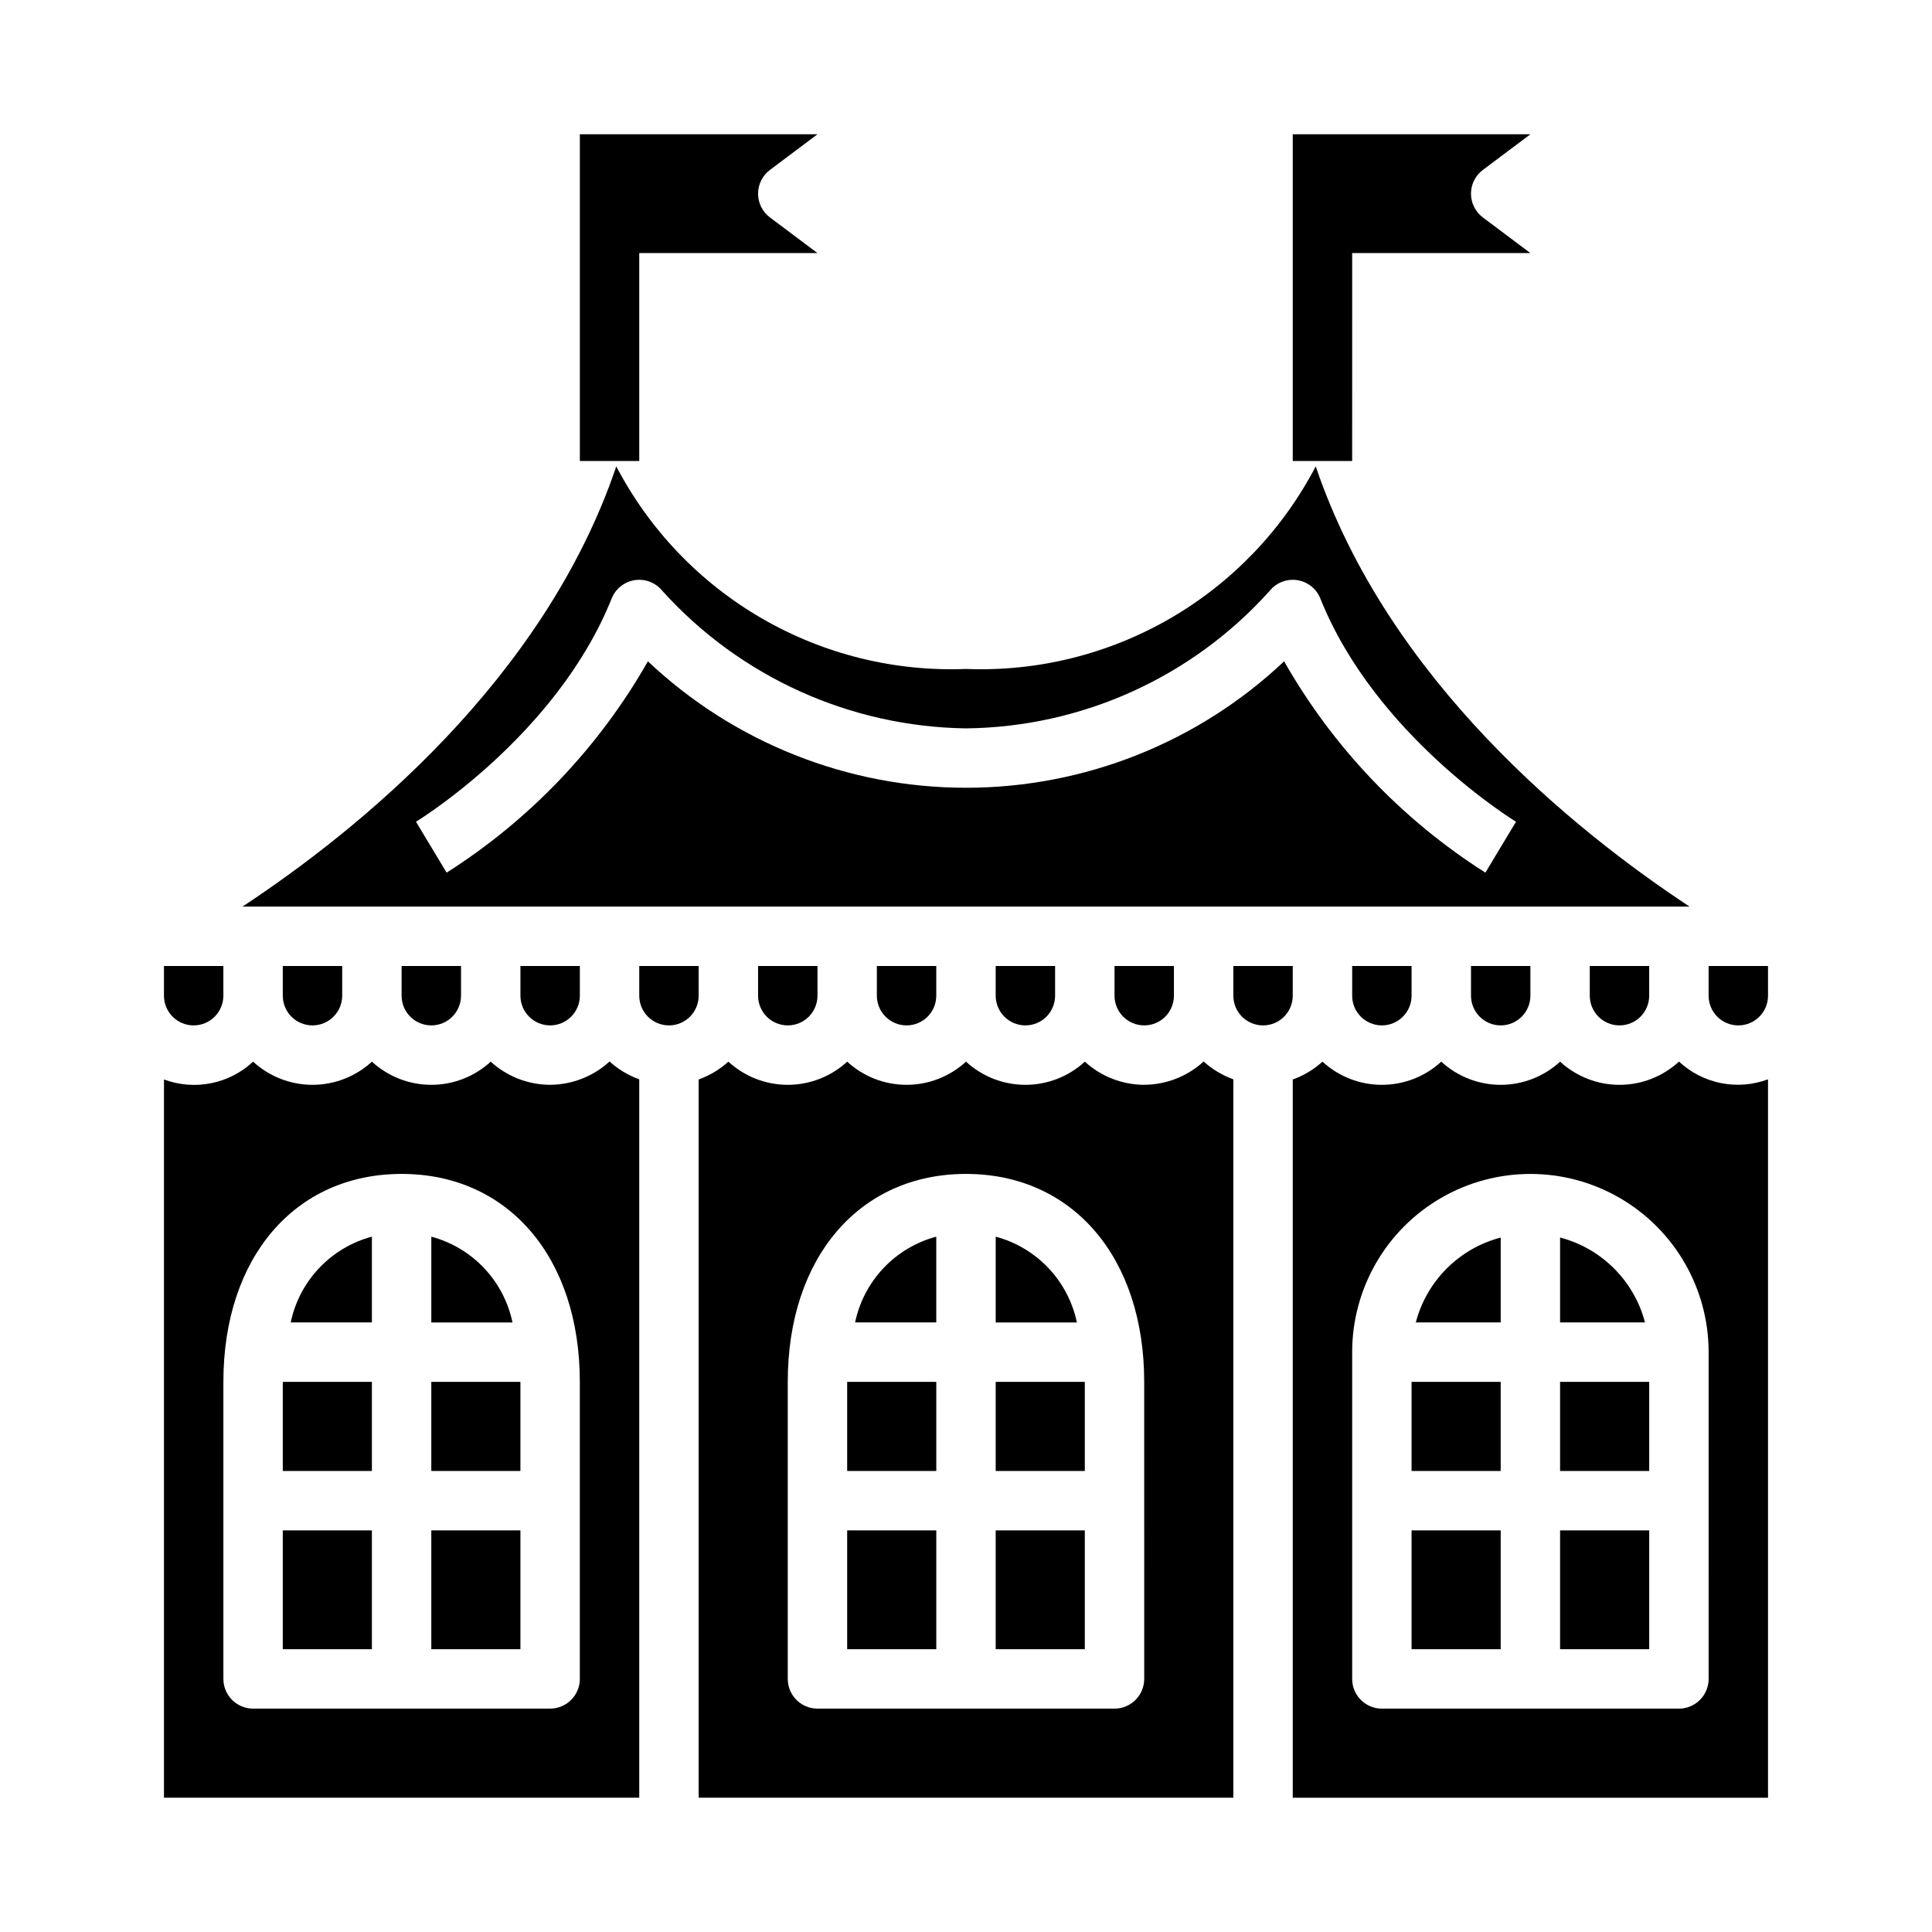 <?xml version="1.0" encoding="UTF-8"?>
<!-- Uploaded to: SVG Repo, www.svgrepo.com, Generator: SVG Repo Mixer Tools -->
<svg fill="#000000" width="800px" height="800px" version="1.1" viewBox="144 144 512 512" xmlns="http://www.w3.org/2000/svg">
 <g>
  <path d="m226.81 415.74c2.09 0 4.09-0.828 5.566-2.305 1.477-1.477 2.309-3.481 2.309-5.566v-7.871h-15.746v7.871c0 2.086 0.828 4.09 2.305 5.566 1.477 1.477 3.481 2.305 5.566 2.305z"/>
  <path d="m218.94 549.57h23.617v31.488h-23.617z"/>
  <path d="m258.3 549.57h23.617v31.488h-23.617z"/>
  <path d="m258.3 415.74c2.09 0 4.09-0.828 5.566-2.305 1.477-1.477 2.309-3.481 2.309-5.566v-7.871h-15.746v7.871c0 2.086 0.828 4.09 2.305 5.566s3.481 2.305 5.566 2.305z"/>
  <path d="m195.32 415.74c2.09 0 4.09-0.828 5.566-2.305s2.309-3.481 2.309-5.566v-7.871h-15.746v7.871c0 2.086 0.832 4.09 2.305 5.566 1.477 1.477 3.481 2.305 5.566 2.305z"/>
  <path d="m218.94 510.21h23.617v23.617h-23.617z"/>
  <path d="m258.3 471.73v22.734h21.516c-1.129-5.406-3.738-10.398-7.539-14.414-3.797-4.012-8.637-6.894-13.977-8.32z"/>
  <path d="m289.79 415.74c2.09 0 4.09-0.828 5.566-2.305 1.477-1.477 2.309-3.481 2.309-5.566v-7.871h-15.746v7.871c0 2.086 0.828 4.09 2.305 5.566 1.477 1.477 3.481 2.305 5.566 2.305z"/>
  <path d="m221.04 494.46h21.516v-22.734c-5.34 1.426-10.18 4.309-13.977 8.32-3.801 4.016-6.41 9.008-7.539 14.414z"/>
  <path d="m384.25 415.74c2.09 0 4.09-0.828 5.566-2.305 1.477-1.477 2.305-3.481 2.305-5.566v-7.871h-15.742v7.871c0 2.086 0.828 4.09 2.305 5.566s3.481 2.305 5.566 2.305z"/>
  <path d="m352.77 415.74c2.09 0 4.09-0.828 5.566-2.305 1.477-1.477 2.305-3.481 2.305-5.566v-7.871h-15.742v7.871c0 2.086 0.828 4.09 2.305 5.566 1.477 1.477 3.481 2.305 5.566 2.305z"/>
  <path d="m573.18 415.74c2.086 0 4.09-0.828 5.566-2.305s2.305-3.481 2.305-5.566v-7.871h-15.742v7.871c0 2.086 0.828 4.09 2.305 5.566 1.477 1.477 3.477 2.305 5.566 2.305z"/>
  <path d="m541.7 415.74c2.086 0 4.09-0.828 5.566-2.305 1.477-1.477 2.305-3.481 2.305-5.566v-7.871h-15.742v7.871c0 2.086 0.828 4.09 2.305 5.566 1.477 1.477 3.477 2.305 5.566 2.305z"/>
  <path d="m492.68 267.6c-8.777 16.809-22.148 30.773-38.555 40.277s-35.176 14.152-54.121 13.402c-18.945 0.75-37.715-3.898-54.121-13.402-16.41-9.504-29.781-23.469-38.559-40.277-19.223 56.773-68.629 96.574-99.07 116.66h383.5c-30.441-20.082-79.848-59.883-99.07-116.66zm-8.375 51.656c-22.793 21.52-52.957 33.508-84.301 33.508-31.348 0-61.508-11.988-84.305-33.508-12.938 22.746-31.254 41.973-53.34 56.004l-8.117-13.492c0.371-0.219 37.328-22.828 51.852-59.16h0.004c1.039-2.602 3.383-4.457 6.156-4.867 2.773-0.41 5.555 0.688 7.305 2.875 20.586 22.793 49.734 35.984 80.445 36.41 30.73-0.332 59.91-13.539 80.441-36.41 1.75-2.188 4.531-3.285 7.305-2.875 2.773 0.41 5.117 2.266 6.156 4.867 14.523 36.328 51.484 58.938 51.852 59.16l-8.117 13.492h0.004c-22.086-14.031-40.398-33.258-53.34-56.004z"/>
  <path d="m258.3 510.21h23.617v23.617h-23.617z"/>
  <path d="m415.74 415.74c2.09 0 4.09-0.828 5.566-2.305 1.477-1.477 2.305-3.481 2.305-5.566v-7.871h-15.742v7.871c0 2.086 0.828 4.09 2.305 5.566 1.477 1.477 3.481 2.305 5.566 2.305z"/>
  <path d="m447.23 415.74c2.09 0 4.09-0.828 5.566-2.305s2.305-3.481 2.305-5.566v-7.871h-15.742v7.871c0 2.086 0.828 4.09 2.305 5.566 1.477 1.477 3.481 2.305 5.566 2.305z"/>
  <path d="m510.21 415.74c2.086 0 4.09-0.828 5.566-2.305 1.477-1.477 2.305-3.481 2.305-5.566v-7.871h-15.742v7.871c0 2.086 0.828 4.09 2.305 5.566s3.477 2.305 5.566 2.305z"/>
  <path d="m368.51 549.57h23.617v31.488h-23.617z"/>
  <path d="m518.08 510.21h23.617v23.617h-23.617z"/>
  <path d="m519.2 494.46h22.5v-22.496c-5.41 1.414-10.348 4.242-14.301 8.199-3.953 3.953-6.785 8.891-8.199 14.297z"/>
  <path d="m557.44 471.96v22.496h22.5c-1.414-5.406-4.246-10.344-8.199-14.297-3.953-3.957-8.891-6.785-14.301-8.199z"/>
  <path d="m518.08 549.57h23.617v31.488h-23.617z"/>
  <path d="m596.8 400v7.871c0 4.348 3.523 7.871 7.871 7.871s7.871-3.523 7.871-7.871v-7.871z"/>
  <path d="m557.44 549.57h23.617v31.488h-23.617z"/>
  <path d="m588.93 425.35c-4.289 3.949-9.91 6.141-15.742 6.141-5.832 0-11.453-2.191-15.746-6.141-4.289 3.949-9.91 6.141-15.742 6.141-5.832 0-11.453-2.191-15.746-6.141-4.289 3.949-9.91 6.141-15.742 6.141s-11.453-2.191-15.746-6.141c-2.285 2.074-4.961 3.68-7.871 4.723v190.34h125.95v-190.38c-3.988 1.484-8.309 1.828-12.48 0.996-4.172-0.836-8.027-2.816-11.137-5.719zm7.875 163.58c0 2.09-0.832 4.09-2.309 5.566-1.477 1.477-3.477 2.309-5.566 2.309h-78.719c-4.348 0-7.871-3.527-7.871-7.875v-86.59c0-16.875 9-32.469 23.613-40.906 14.617-8.438 32.621-8.438 47.234 0 14.613 8.438 23.617 24.031 23.617 40.906z"/>
  <path d="m486.59 400h-15.742v7.871c0 4.348 3.523 7.871 7.871 7.871s7.871-3.523 7.871-7.871z"/>
  <path d="m557.44 510.21h23.617v23.617h-23.617z"/>
  <path d="m368.51 510.21h23.617v23.617h-23.617z"/>
  <path d="m329.15 400h-15.742v7.871c0 4.348 3.523 7.871 7.871 7.871s7.871-3.523 7.871-7.871z"/>
  <path d="m370.61 494.46h21.512v-22.734c-5.34 1.426-10.176 4.309-13.977 8.32-3.797 4.016-6.406 9.008-7.535 14.414z"/>
  <path d="m289.79 431.49c-5.828-0.023-11.441-2.211-15.742-6.141-4.293 3.949-9.914 6.141-15.746 6.141s-11.449-2.191-15.742-6.141c-4.293 3.949-9.914 6.141-15.746 6.141s-11.449-2.191-15.742-6.141c-3.109 2.902-6.965 4.883-11.137 5.719-4.172 0.832-8.492 0.488-12.48-0.996v190.34h125.95v-190.38c-2.906-1.047-5.582-2.652-7.871-4.723-4.301 3.941-9.914 6.141-15.746 6.172zm7.871 157.44 0.004-0.004c0 2.09-0.832 4.09-2.309 5.566-1.477 1.477-3.477 2.309-5.566 2.309h-78.719c-4.348 0-7.871-3.527-7.871-7.875v-78.719c0-32.961 18.98-55.105 47.23-55.105 28.254 0 47.23 22.145 47.23 55.105z"/>
  <path d="m447.23 431.49c-5.828-0.023-11.441-2.211-15.742-6.141-4.293 3.949-9.914 6.141-15.746 6.141-5.832 0-11.453-2.191-15.742-6.141-4.293 3.949-9.914 6.141-15.746 6.141-5.832 0-11.453-2.191-15.742-6.141-4.293 3.949-9.914 6.141-15.746 6.141s-11.449-2.191-15.742-6.141c-2.289 2.074-4.965 3.68-7.875 4.723v190.34h141.7v-190.38c-2.906-1.047-5.582-2.652-7.871-4.723-4.301 3.941-9.914 6.141-15.746 6.172zm0 157.44v-0.004c0 2.09-0.828 4.09-2.305 5.566-1.477 1.477-3.481 2.309-5.566 2.309h-78.723c-4.348 0-7.871-3.527-7.871-7.875v-78.719c0-32.961 18.98-55.105 47.23-55.105 28.254 0 47.23 22.145 47.23 55.105z"/>
  <path d="m407.87 471.73v22.734h21.516c-1.133-5.406-3.742-10.398-7.539-14.414-3.801-4.012-8.637-6.894-13.977-8.32z"/>
  <path d="m407.87 510.21h23.617v23.617h-23.617z"/>
  <path d="m407.87 549.57h23.617v31.488h-23.617z"/>
  <path d="m313.41 211.07h47.23l-12.594-9.445c-1.98-1.488-3.148-3.82-3.148-6.301 0-2.477 1.168-4.809 3.148-6.297l12.594-9.445h-62.973v86.594h15.742z"/>
  <path d="m502.34 211.07h47.23l-12.594-9.445c-1.984-1.488-3.148-3.82-3.148-6.301 0-2.477 1.164-4.809 3.148-6.297l12.594-9.445h-62.977v86.594h15.742z"/>
 </g>
</svg>